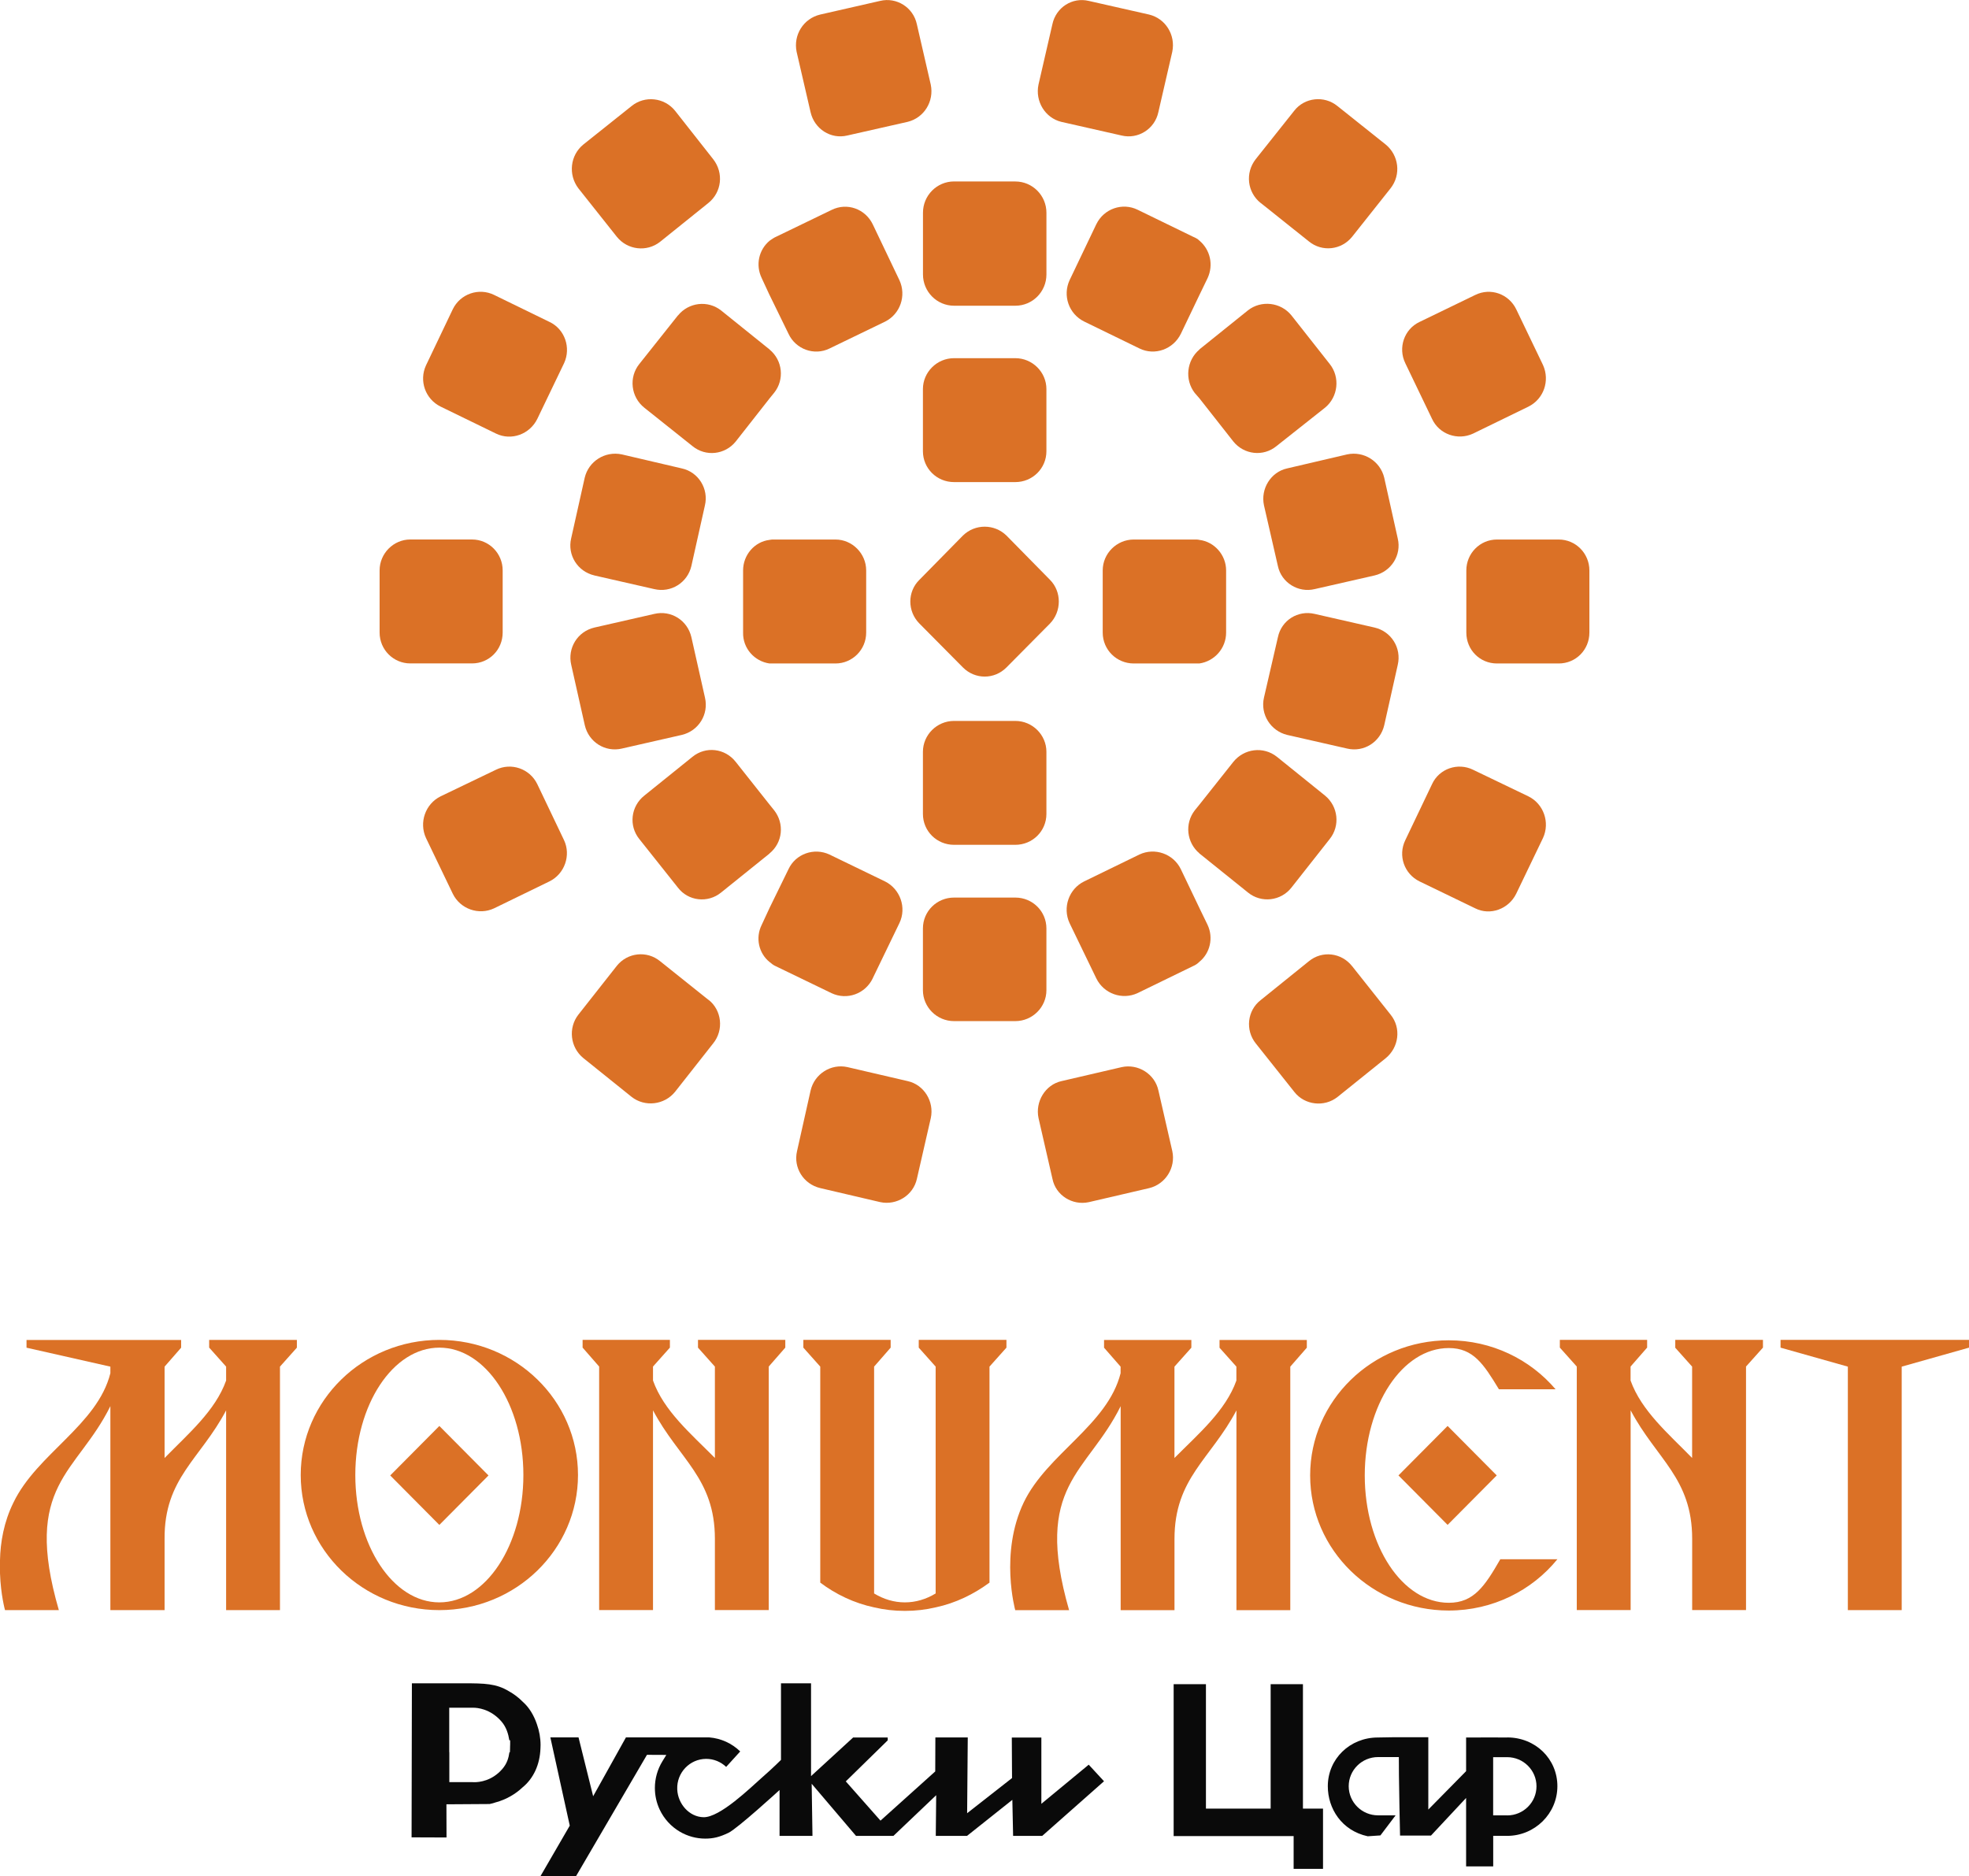<svg xmlns="http://www.w3.org/2000/svg" width="106" height="101" viewBox="0 0 106 101" fill="none"><g clip-path="url(#clip0_277_27)"><path d="M37.576 72.552L38.486 73.573V78.491C37.181 77.177 35.732 75.948 35.154 74.322V73.57L36.064 72.55V72.133H31.364V72.55L32.255 73.57V86.68H35.154V75.926C36.541 78.551 38.486 79.574 38.486 82.846V86.68H41.385V73.57L42.276 72.55V72.133H37.576V72.55V72.552Z" fill="#DB7126"></path><path d="M49.46 72.135V72.552L50.37 73.573V85.786C49.852 86.099 49.294 86.266 48.713 86.266C48.133 86.266 47.575 86.099 47.057 85.786V73.573L47.948 72.552V72.135H43.248V72.552L44.158 73.573V85.202C44.986 85.827 45.981 86.307 47.057 86.535C47.596 86.661 48.133 86.724 48.713 86.724C49.294 86.724 49.831 86.661 50.37 86.535C51.446 86.305 52.421 85.827 53.269 85.202V73.573L54.181 72.552V72.135H49.46Z" fill="#DB7126"></path><path d="M11.263 72.553L12.173 73.573V74.324C11.593 75.951 10.143 77.18 8.86 78.493V73.575L9.751 72.555V72.138H1.428V72.555L5.942 73.575V73.929C5.239 76.722 1.989 78.265 0.725 80.89C0.207 81.933 0.019 83.038 0 83.995V84.703C0.041 85.871 0.27 86.683 0.27 86.683H3.168C1.201 79.909 4.141 79.346 5.942 75.701V86.683H8.86V82.849C8.838 79.577 10.786 78.556 12.173 75.929V86.683H15.072V73.573L15.982 72.553V72.136H11.26V72.553H11.263Z" fill="#DB7126"></path><path d="M65.648 72.552L66.56 73.573V74.324C65.98 75.951 64.531 77.179 63.226 78.493V73.575L64.136 72.555V72.138H59.436V72.555L60.327 73.575V73.929C59.622 76.721 56.371 78.265 55.11 80.89C53.805 83.622 54.655 86.685 54.655 86.685H57.554C55.608 79.911 58.526 79.349 60.33 75.703V86.685H63.228V82.851C63.228 79.579 65.174 78.558 66.563 75.931V86.685H69.462V73.575L70.352 72.555V72.138H65.653V72.555L65.648 72.552Z" fill="#DB7126"></path><path d="M95.855 72.135V72.552L99.478 73.575V86.683H102.377V73.575L106 72.552V72.135H95.855Z" fill="#DB7126"></path><path d="M90.182 72.552L91.094 73.573V78.491C89.809 77.177 88.362 75.948 87.781 74.322V73.57L88.672 72.55V72.133H83.973V72.55L84.885 73.57V86.68H87.784V75.926C89.171 78.551 91.097 79.574 91.097 82.846V86.68H93.996V73.57L94.908 72.55V72.133H90.187V72.55L90.182 72.552Z" fill="#DB7126"></path><path d="M23.652 72.135C19.53 72.135 16.189 75.393 16.189 79.409C16.189 83.425 19.53 86.683 23.652 86.683C27.774 86.683 31.116 83.425 31.116 79.409C31.116 75.393 27.774 72.135 23.652 72.135ZM23.652 86.266C21.153 86.266 19.128 83.195 19.128 79.409C19.128 75.623 21.153 72.552 23.652 72.552C26.151 72.552 28.176 75.623 28.176 79.409C28.176 83.195 26.151 86.266 23.652 86.266Z" fill="#DB7126"></path><path d="M77.995 86.288C75.496 86.288 73.471 83.217 73.471 79.431C73.471 75.645 75.496 72.574 77.995 72.574C79.312 72.574 79.868 73.432 80.694 74.794H83.744C82.374 73.183 80.309 72.157 77.995 72.157C73.873 72.157 70.531 75.415 70.531 79.431C70.531 83.447 73.873 86.705 77.995 86.705C80.366 86.705 82.475 85.624 83.841 83.944H80.768C79.94 85.379 79.35 86.288 77.995 86.288Z" fill="#DB7126"></path><path d="M23.652 76.769L21.007 79.433L23.652 82.096L26.298 79.433L23.652 76.769Z" fill="#DB7126"></path><path d="M77.931 76.768L75.285 79.431L77.931 82.094L80.576 79.431L77.931 76.768Z" fill="#DB7126"></path><path d="M29.099 101L30.673 98.285L29.628 93.535H31.145L31.932 96.703L33.697 93.535H38.182C38.813 93.586 39.398 93.852 39.849 94.291L39.093 95.123C38.804 94.849 38.421 94.691 38.019 94.691C37.135 94.691 36.42 95.435 36.459 96.334C36.492 97.112 37.102 97.815 37.872 97.832C38.765 97.852 40.419 96.225 40.973 95.74C41.637 95.159 42.044 94.747 42.044 94.747V90.622H43.662V95.619L45.928 93.54H47.789V93.695L45.533 95.903L47.401 98.016L50.348 95.367L50.355 93.537H52.099L52.065 97.617L54.482 95.724L54.47 93.542H56.061V97.11L58.611 95.004L59.434 95.896L56.107 98.838H54.54L54.499 96.897L52.058 98.838H50.377L50.399 96.647L48.097 98.838H46.084L43.696 96.031L43.739 98.838H41.967V96.368C41.967 96.368 39.702 98.441 39.22 98.671C38.741 98.901 38.406 98.984 37.963 98.984C37.487 98.984 37.017 98.855 36.605 98.615C36.126 98.334 35.748 97.919 35.512 97.418C35.342 97.054 35.255 96.664 35.255 96.257C35.255 95.75 35.395 95.256 35.657 94.827L35.871 94.478L34.829 94.473L31.013 101.002H29.094L29.099 101Z" fill="#0A0A0A"></path><path d="M22.157 98.921L22.174 90.622H24.926C26.106 90.622 26.703 90.638 27.377 91.038C27.666 91.198 27.926 91.395 28.152 91.627L28.164 91.637C28.482 91.923 28.737 92.333 28.903 92.822C29.033 93.188 29.101 93.566 29.101 93.952C29.101 94.005 29.101 94.058 29.096 94.109C29.07 94.989 28.725 95.743 28.126 96.23L28.121 96.235L28.116 96.24C27.736 96.596 27.257 96.868 26.734 97.02H26.724C26.602 97.064 26.481 97.098 26.358 97.122L24.033 97.137L24.038 98.923L22.16 98.916L22.157 98.921ZM25.448 95.944C25.465 95.944 25.497 95.947 25.54 95.947C25.805 95.947 26.479 95.879 27.033 95.246C27.293 94.948 27.377 94.659 27.425 94.332H27.452L27.459 94.102C27.459 94.085 27.459 94.066 27.459 94.049C27.461 94.005 27.464 93.962 27.464 93.92V93.69H27.42C27.367 93.36 27.261 92.982 26.992 92.674C26.397 91.991 25.689 91.938 25.487 91.938C25.47 91.938 25.458 91.938 25.451 91.938H24.184V94.33H24.189V95.942H25.451L25.448 95.944Z" fill="#0A0A0A"></path><path d="M69.642 100.612V98.848H63.183V90.67H64.921V97.369H68.405V90.67H70.143V97.369H71.224V100.612H69.642Z" fill="#0A0A0A"></path><path d="M81.144 93.54H80.67C80.648 93.54 80.626 93.54 80.61 93.537H80.612L78.927 93.54V95.353L76.892 97.42V93.525H75.077C75.048 93.525 74.359 93.54 74.179 93.54C72.667 93.54 71.482 94.694 71.482 96.165C71.482 97.36 72.222 98.552 73.63 98.858L74.314 98.812L75.132 97.731H74.186C73.315 97.731 72.607 97.028 72.607 96.162C72.607 95.297 73.315 94.594 74.186 94.594H75.306L75.311 95.569L75.339 97.297L75.371 98.819H77.037L78.927 96.795V100.479H80.386V98.833H81.033C81.067 98.833 81.103 98.836 81.137 98.836C82.627 98.836 83.841 97.636 83.841 96.162C83.841 94.689 82.656 93.537 81.144 93.537V93.54ZM81.137 97.733H80.383V94.599H81.137C82.008 94.599 82.716 95.302 82.716 96.167C82.716 97.033 82.008 97.735 81.137 97.735V97.733Z" fill="#0A0A0A"></path><path d="M41.428 15.88L42.449 17.97C42.834 18.801 43.833 19.167 44.657 18.762L47.652 17.313C48.461 16.908 48.805 15.922 48.422 15.088L46.982 12.073C46.578 11.241 45.598 10.892 44.772 11.3L41.775 12.749C41.64 12.807 41.544 12.885 41.428 12.962C40.853 13.445 40.662 14.259 41.007 14.974L41.428 15.883V15.88Z" fill="#DB7126"></path><path d="M41.656 29.046C41.581 29.046 41.504 29.046 41.425 29.066C40.618 29.163 40.004 29.878 40.004 30.709V34.056C39.985 34.907 40.618 35.603 41.425 35.719H44.978C45.881 35.719 46.63 34.985 46.63 34.056V30.709C46.63 29.8 45.881 29.046 44.978 29.046H41.654H41.656Z" fill="#DB7126"></path><path d="M43.637 6.04C43.847 6.949 44.73 7.509 45.614 7.295L48.857 6.561C49.743 6.348 50.297 5.461 50.106 4.552L49.358 1.304C49.165 0.395 48.262 -0.165 47.381 0.048L44.157 0.783C43.252 0.996 42.698 1.886 42.886 2.792L43.637 6.04Z" fill="#DB7126"></path><path d="M51.359 9.77H54.66C55.582 9.77 56.334 10.524 56.334 11.454V14.777C56.334 15.706 55.585 16.459 54.663 16.459H51.362C50.44 16.459 49.688 15.706 49.688 14.775V11.452C49.688 10.524 50.437 9.768 51.362 9.768L51.359 9.77Z" fill="#DB7126"></path><path d="M33.208 12.749C33.785 13.464 34.821 13.58 35.533 13.02L38.127 10.934C38.856 10.354 38.971 9.31 38.396 8.573L36.342 5.963C35.765 5.247 34.71 5.131 34 5.71L31.404 7.78C30.694 8.36 30.579 9.404 31.137 10.139L33.208 12.749Z" fill="#DB7126"></path><path d="M36.494 16.983L34.419 19.594C33.841 20.309 33.959 21.373 34.689 21.952L37.282 24.019C37.992 24.599 39.029 24.485 39.607 23.77L41.43 21.448L41.68 21.14C42.236 20.444 42.14 19.4 41.43 18.82C41.43 18.82 41.43 18.801 41.413 18.801L38.82 16.714C38.11 16.154 37.072 16.271 36.497 16.986L36.494 16.983Z" fill="#DB7126"></path><path d="M31.997 30.98L35.223 31.715C36.126 31.928 37.01 31.368 37.219 30.476L37.949 27.209C38.16 26.319 37.602 25.41 36.701 25.217L33.475 24.463C32.572 24.271 31.686 24.831 31.477 25.721L30.747 28.988C30.538 29.878 31.092 30.767 31.994 30.978L31.997 30.98Z" fill="#DB7126"></path><path d="M54.66 25.954C55.582 25.954 56.333 25.219 56.333 24.291V20.946C56.333 20.037 55.582 19.283 54.66 19.283H51.359C50.437 19.283 49.685 20.037 49.685 20.946V24.291C49.685 25.217 50.434 25.954 51.359 25.954H54.66Z" fill="#DB7126"></path><path d="M64.338 29.046H61.035C60.115 29.046 59.364 29.8 59.364 30.709V34.056C59.364 34.984 60.115 35.719 61.035 35.719H64.567C65.376 35.602 66.007 34.907 66.007 34.056V30.709C66.007 29.878 65.374 29.163 64.567 29.066C64.493 29.046 64.415 29.046 64.336 29.046H64.338Z" fill="#DB7126"></path><path d="M67.875 10.931L70.466 12.999C71.176 13.578 72.213 13.464 72.791 12.746L74.862 10.136C75.44 9.399 75.305 8.357 74.595 7.778L71.999 5.708C71.289 5.129 70.232 5.245 69.676 5.96L67.6 8.57C67.025 9.305 67.141 10.35 67.87 10.931H67.875Z" fill="#DB7126"></path><path d="M77.094 22.551C77.477 23.382 78.476 23.729 79.302 23.343L82.277 21.894C83.103 21.487 83.45 20.503 83.067 19.652L81.627 16.654C81.225 15.822 80.245 15.473 79.417 15.88L76.42 17.332C75.594 17.72 75.249 18.724 75.654 19.555L77.094 22.551Z" fill="#DB7126"></path><path d="M27.061 34.054V30.706C27.061 29.797 26.332 29.044 25.41 29.044H22.087C21.184 29.044 20.436 29.797 20.436 30.706V34.054C20.436 34.982 21.184 35.716 22.087 35.716H25.41C26.329 35.716 27.061 34.982 27.061 34.054Z" fill="#DB7126"></path><path d="M59.02 12.07L57.58 15.085C57.197 15.917 57.541 16.903 58.367 17.311L61.343 18.76C62.169 19.167 63.168 18.799 63.572 17.967L64.572 15.878L65.012 14.969C65.34 14.254 65.147 13.442 64.572 12.957C64.478 12.861 64.362 12.802 64.225 12.744L61.249 11.295C60.423 10.887 59.426 11.237 59.022 12.068L59.02 12.07Z" fill="#DB7126"></path><path d="M56.523 31.213L54.183 28.833C53.528 28.195 52.491 28.195 51.838 28.833L49.498 31.213C48.843 31.85 48.843 32.914 49.498 33.571L51.838 35.932C52.493 36.589 53.531 36.589 54.183 35.932L56.523 33.571C57.159 32.914 57.159 31.85 56.523 31.213Z" fill="#DB7126"></path><path d="M57.137 6.561L60.382 7.296C61.266 7.509 62.166 6.947 62.359 6.04L63.108 2.792C63.298 1.883 62.744 0.994 61.858 0.783L58.615 0.049C57.729 -0.165 56.848 0.398 56.655 1.304L55.907 4.552C55.716 5.461 56.27 6.35 57.137 6.561Z" fill="#DB7126"></path><path d="M51.359 38.812C50.437 38.812 49.685 39.565 49.685 40.474V43.819C49.685 44.747 50.434 45.482 51.359 45.482H54.66C55.582 45.482 56.333 44.747 56.333 43.819V40.474C56.333 39.565 55.582 38.812 54.66 38.812H51.359Z" fill="#DB7126"></path><path d="M64.57 18.818C63.879 19.4 63.766 20.442 64.319 21.157L64.57 21.445L66.395 23.767C66.972 24.482 68.01 24.599 68.718 24.017L71.33 21.95C72.04 21.37 72.156 20.306 71.581 19.591L69.525 16.981C68.949 16.266 67.892 16.149 67.182 16.709L64.587 18.796L64.567 18.816L64.57 18.818Z" fill="#DB7126"></path><path d="M74 33.785L70.774 33.05C69.871 32.837 68.985 33.397 68.795 34.306L68.046 37.553C67.834 38.462 68.412 39.352 69.293 39.565L72.522 40.3C73.424 40.511 74.308 39.951 74.52 39.042L75.247 35.794C75.459 34.885 74.9 33.995 74 33.785Z" fill="#DB7126"></path><path d="M69.526 47.782L71.583 45.171C72.158 44.456 72.04 43.412 71.332 42.832L68.742 40.743C68.012 40.164 66.975 40.3 66.397 41.015L64.572 43.315L64.321 43.625C63.765 44.34 63.881 45.365 64.572 45.944C64.572 45.964 64.591 45.964 64.591 45.964L67.186 48.051C67.897 48.63 68.954 48.516 69.529 47.779L69.526 47.782Z" fill="#DB7126"></path><path d="M72.791 52.016C72.213 51.282 71.176 51.165 70.465 51.747L67.875 53.836C67.143 54.396 67.03 55.46 67.605 56.175L69.68 58.786C70.239 59.501 71.296 59.617 72.004 59.057L74.599 56.97C75.309 56.389 75.444 55.346 74.867 54.631L72.796 52.021L72.791 52.016Z" fill="#DB7126"></path><path d="M64.57 48.885L63.57 46.795C63.168 45.964 62.167 45.615 61.341 46.003L58.365 47.452C57.539 47.857 57.195 48.863 57.578 49.694L59.018 52.67C59.422 53.502 60.419 53.851 61.245 53.463L64.22 52.014C64.358 51.956 64.473 51.878 64.567 51.781C65.143 51.316 65.338 50.487 65.008 49.789L64.567 48.88L64.57 48.885Z" fill="#DB7126"></path><path d="M28.924 42.214C28.522 41.383 27.523 41.036 26.697 41.441L23.722 42.871C22.896 43.278 22.549 44.282 22.932 45.113L24.372 48.109C24.774 48.94 25.775 49.289 26.599 48.901L29.577 47.452C30.403 47.047 30.747 46.041 30.364 45.23L28.924 42.214Z" fill="#DB7126"></path><path d="M62.362 58.706C62.169 57.816 61.266 57.256 60.385 57.45L57.14 58.204C56.275 58.398 55.719 59.307 55.909 60.196L56.658 63.463C56.834 64.353 57.732 64.913 58.618 64.719L61.861 63.965C62.747 63.752 63.301 62.862 63.111 61.975L62.362 58.706Z" fill="#DB7126"></path><path d="M83.913 29.046H80.588C79.666 29.046 78.939 29.8 78.939 30.709V34.056C78.939 34.985 79.666 35.719 80.588 35.719H83.913C84.832 35.719 85.564 34.985 85.564 34.056V30.709C85.564 29.8 84.835 29.046 83.913 29.046Z" fill="#DB7126"></path><path d="M82.277 42.871L79.302 41.441C78.476 41.036 77.477 41.383 77.094 42.214L75.654 45.23C75.249 46.061 75.594 47.047 76.42 47.452L79.417 48.901C80.226 49.309 81.223 48.94 81.627 48.109L83.067 45.113C83.45 44.282 83.106 43.276 82.277 42.871Z" fill="#DB7126"></path><path d="M74.52 25.721C74.308 24.831 73.422 24.271 72.522 24.463L69.293 25.217C68.412 25.41 67.853 26.319 68.046 27.209L68.795 30.476C68.985 31.368 69.89 31.928 70.774 31.715L74 30.98C74.9 30.769 75.459 29.88 75.247 28.99L74.52 25.723V25.721Z" fill="#DB7126"></path><path d="M33.477 40.3L36.704 39.565C37.604 39.352 38.165 38.462 37.951 37.553L37.221 34.306C37.012 33.397 36.128 32.837 35.225 33.05L31.999 33.785C31.096 33.995 30.54 34.887 30.752 35.794L31.482 39.042C31.691 39.951 32.577 40.511 33.48 40.3H33.477Z" fill="#DB7126"></path><path d="M38.146 53.834L35.533 51.745C34.823 51.165 33.785 51.279 33.208 51.994L31.137 54.624C30.579 55.339 30.694 56.384 31.404 56.963L34 59.05C34.71 59.61 35.765 59.493 36.342 58.778L38.396 56.168C38.974 55.453 38.858 54.389 38.148 53.829L38.146 53.834Z" fill="#DB7126"></path><path d="M29.579 17.33L26.601 15.878C25.775 15.473 24.776 15.82 24.374 16.651L22.934 19.669C22.549 20.5 22.896 21.487 23.724 21.892L26.7 23.341C27.526 23.746 28.522 23.38 28.927 22.548L30.367 19.552C30.752 18.721 30.405 17.715 29.579 17.33Z" fill="#DB7126"></path><path d="M46.98 52.673L48.419 49.697C48.821 48.865 48.458 47.859 47.649 47.455L44.654 46.005C43.828 45.617 42.829 45.967 42.446 46.798L41.425 48.887L41.004 49.796C40.657 50.492 40.85 51.323 41.425 51.788C41.541 51.885 41.637 51.963 41.772 52.021L44.769 53.47C45.595 53.858 46.575 53.509 46.98 52.678V52.673Z" fill="#DB7126"></path><path d="M41.428 45.944C42.141 45.363 42.237 44.34 41.678 43.625L41.428 43.315L39.605 41.014C39.028 40.28 37.99 40.164 37.28 40.743L34.687 42.832C33.957 43.412 33.839 44.456 34.417 45.171L36.492 47.782C37.048 48.516 38.105 48.632 38.816 48.053L41.409 45.966C41.42 45.966 41.425 45.96 41.425 45.947L41.428 45.944Z" fill="#DB7126"></path><path d="M48.86 58.202L45.617 57.448C44.733 57.254 43.85 57.814 43.64 58.703L42.908 61.973C42.699 62.862 43.255 63.749 44.16 63.963L47.384 64.717C48.268 64.908 49.168 64.351 49.361 63.461L50.109 60.194C50.302 59.304 49.746 58.395 48.86 58.202Z" fill="#DB7126"></path><path d="M56.333 49.985C56.333 49.057 55.582 48.322 54.66 48.322H51.359C50.437 48.322 49.685 49.057 49.685 49.985V53.31C49.685 54.219 50.434 54.973 51.359 54.973H54.66C55.582 54.973 56.333 54.219 56.333 53.31V49.985Z" fill="#DB7126"></path></g><defs><clipPath id="clip0_277_27"><rect width="106" height="101" fill="white"></rect></clipPath></defs></svg>